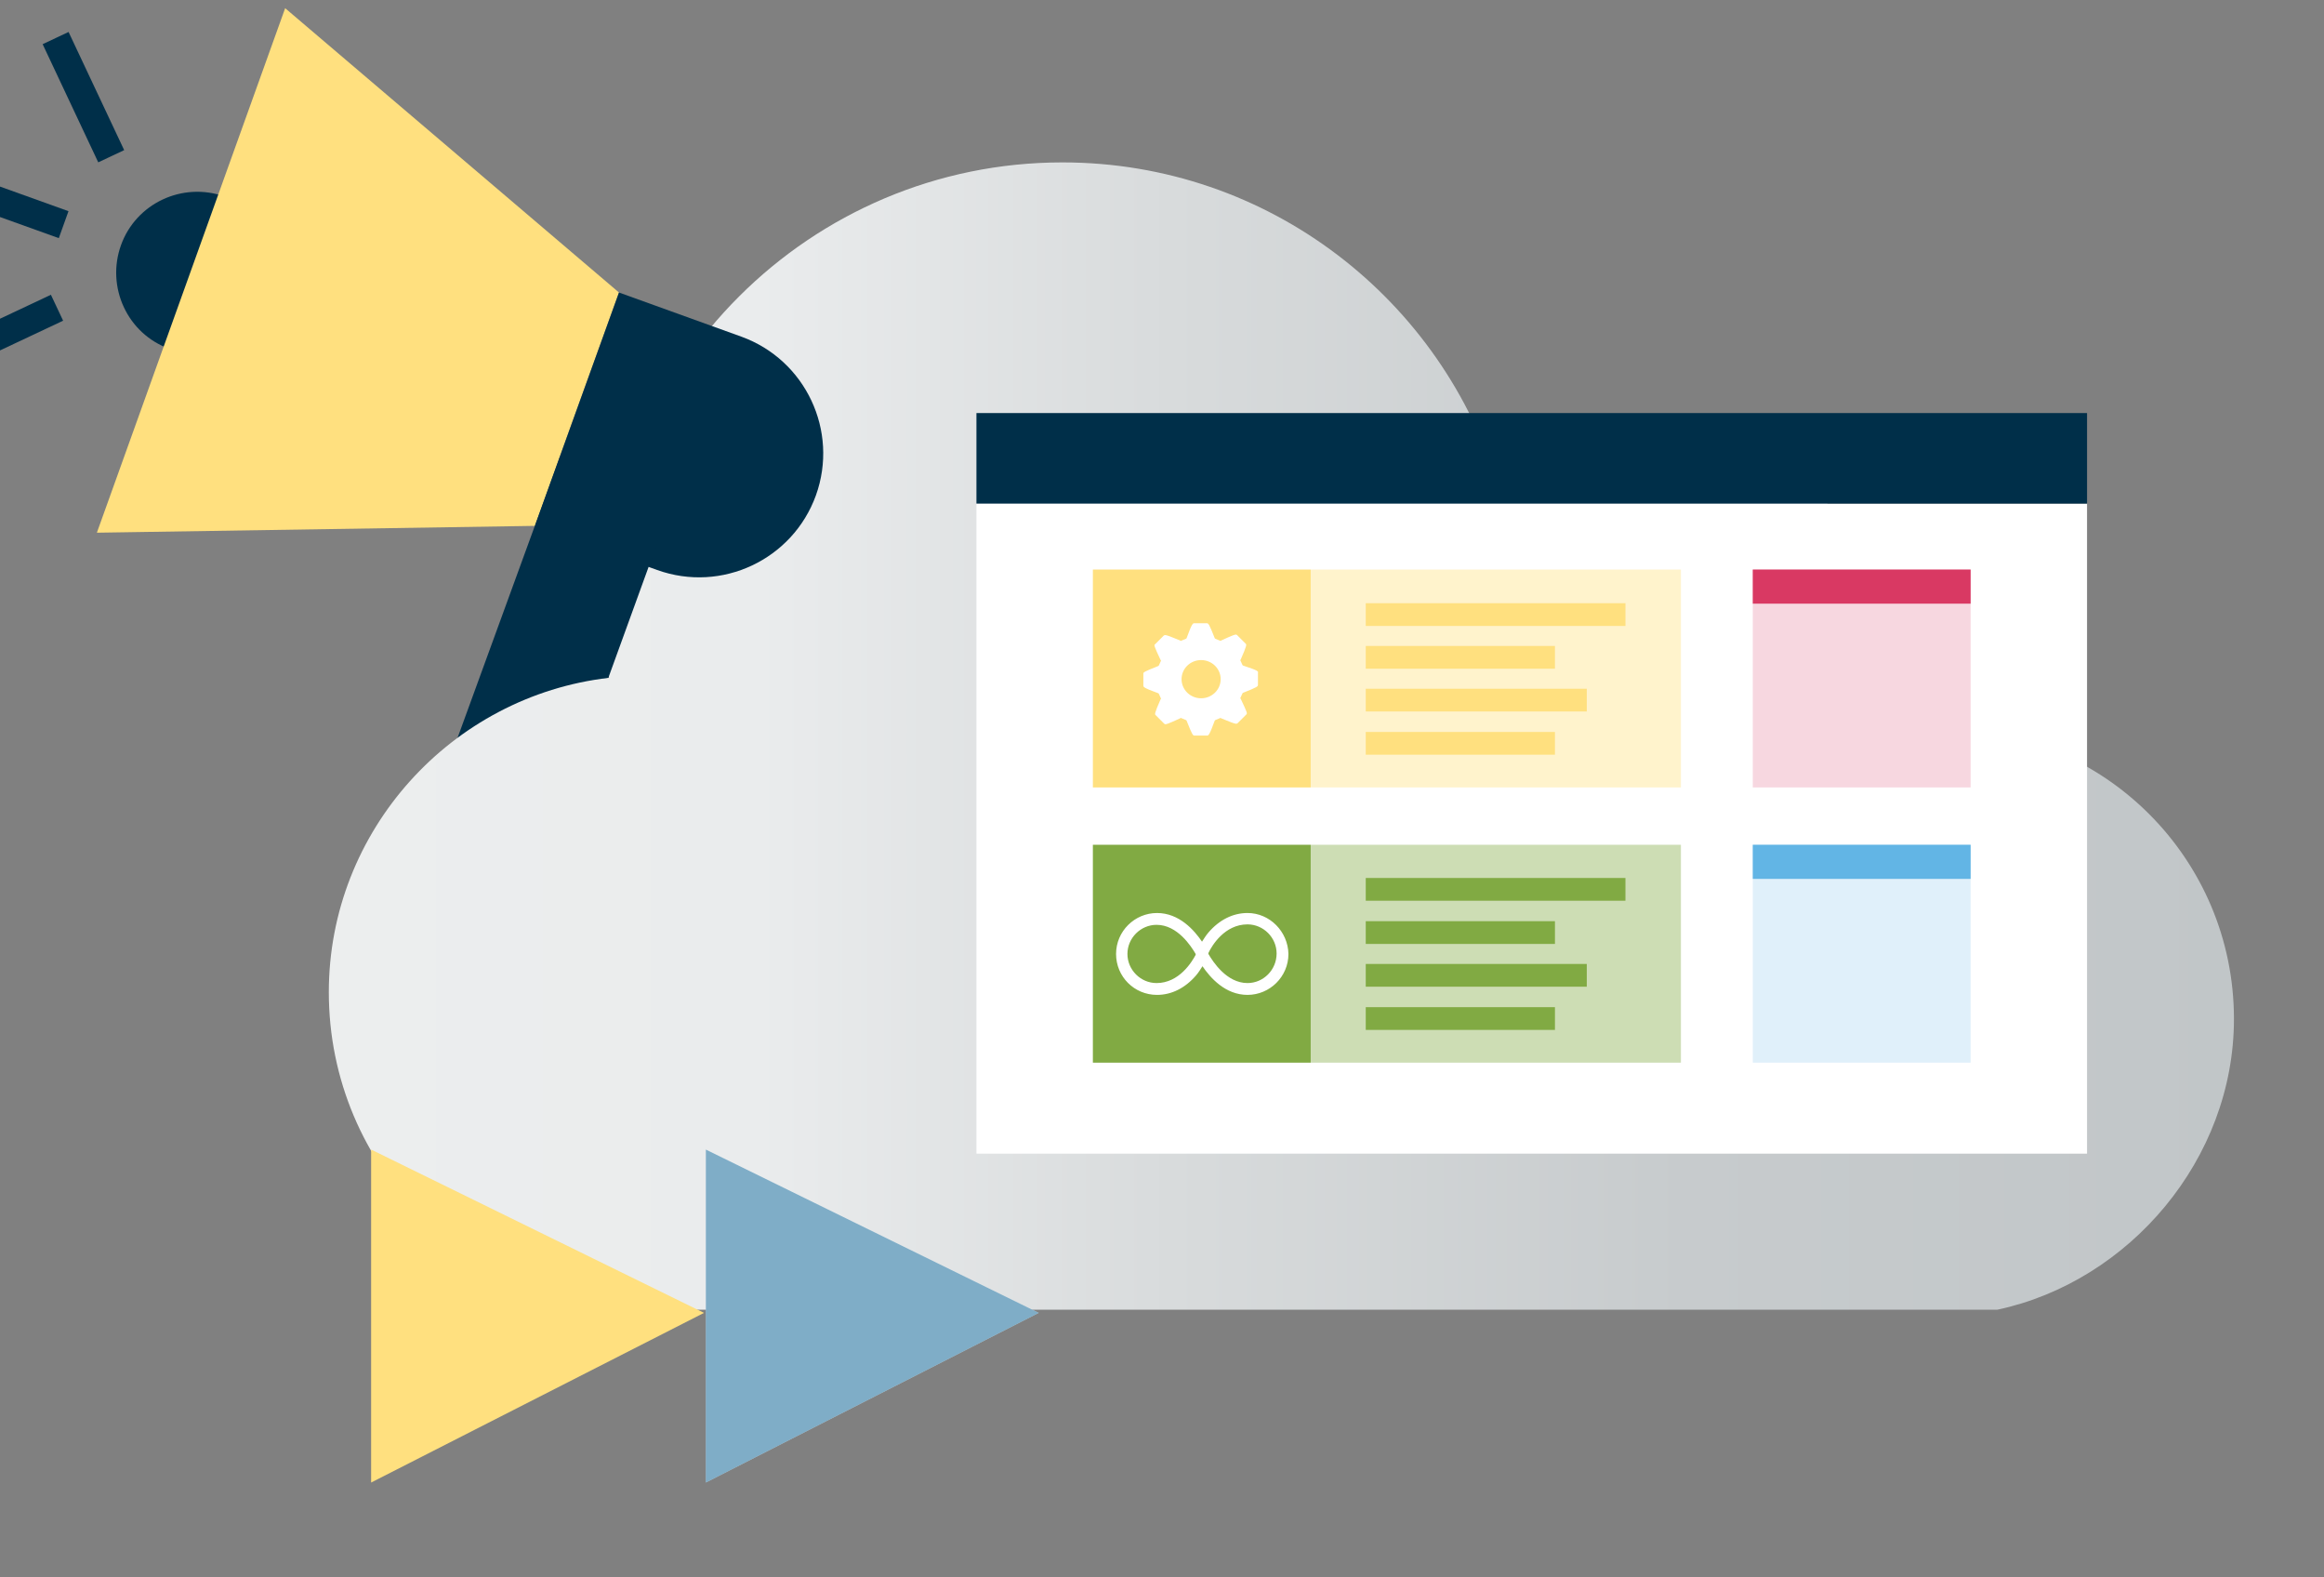 <?xml version="1.0" encoding="utf-8"?>
<!-- Generator: Adobe Illustrator 24.0.0, SVG Export Plug-In . SVG Version: 6.00 Build 0)  -->
<svg version="1.1" id="Layer_1" xmlns="http://www.w3.org/2000/svg" xmlns:xlink="http://www.w3.org/1999/xlink" x="0px" y="0px"
	 viewBox="0 0 511 346.7" style="enable-background:new 0 0 511 346.7;" xml:space="preserve">
<rect x="0" y="0" width="511" height="346.7" fill="#808080" stroke="none"/>
<style type="text/css">
	.st0{fill:#002F49;}
	.st1{fill:url(#SVGID_1_);}
	.st2{fill-rule:evenodd;clip-rule:evenodd;fill:#FFE07F;}
	.st3{fill-rule:evenodd;clip-rule:evenodd;fill:#FFFFFF;}
	.st4{fill-rule:evenodd;clip-rule:evenodd;fill:#005D91;fill-opacity:0.5;}
	.st5{fill:#FFFFFF;}
	.st6{fill:#F7D7E0;}
	.st7{fill:#D93963;}
	.st8{fill:#E0F0FA;}
	.st9{fill:#62B5E5;}
	.st10{fill:#81AA43;}
	.st11{fill:#CDDDB4;}
	.st12{fill:#FFE07F;}
	.st13{fill:#FFF3CC;}
</style>
<g>
	<g>
		<polygon class="st0" points="123.1,100.5 148.1,109.5 133.8,148.9 95.9,175.1 		"/>
	</g>
	<linearGradient id="SVGID_1_" gradientUnits="userSpaceOnUse" x1="72.29" y1="161.734" x2="491.227" y2="161.734">
		<stop  offset="0" style="stop-color:#ECEEEE"/>
		<stop  offset="0.225" style="stop-color:#EAECED"/>
		<stop  offset="0.442" style="stop-color:#D8DBDC"/>
		<stop  offset="0.711" style="stop-color:#C7CBCD"/>
		<stop  offset="1" style="stop-color:#C1C6C8"/>
	</linearGradient>
	<path class="st1" d="M491.2,224c0-35.2-28.5-63.7-63.7-63.7c-4.2,0-8.3,0.5-12.3,1.1c1.1-4.2,1.8-9,1.8-13.5
		c0-29.4-23.7-53.1-53.1-53.1c-13.2,0-25,4.7-34.3,12.5c-12.3-41.3-50.5-71.6-96-71.6c-55.4,0-100.6,45-100.6,100.6
		c0,4.2,0.2,8.4,0.9,12.7c-34.6,4-61.6,33.6-61.6,69.1c0,38.5,31.1,69.8,69.8,69.8h297.1C468.2,281.7,491.2,254.8,491.2,224z"/>
	<g>
		<polygon id="Fill-10_55_" class="st2" points="81.6,325.9 154.8,288.6 81.6,252.7 		"/>
		<polygon id="Fill-10_54_" class="st3" points="155.2,325.9 228.4,288.6 155.2,252.7 		"/>
		<polygon id="Fill-10_53_" class="st4" points="155.2,325.9 228.4,288.6 155.2,252.7 		"/>
	</g>
	<g>
		<rect x="214.7" y="110.7" class="st5" width="244.2" height="142.9"/>
		<rect x="214.7" y="90.8" class="st0" width="244.2" height="19.9"/>
		<g>
			<rect x="385.4" y="125.2" class="st6" width="47.9" height="47.9"/>
			<rect x="385.4" y="125.2" class="st7" width="47.9" height="7.5"/>
			<rect x="385.4" y="185.7" class="st8" width="47.9" height="47.9"/>
			<rect x="385.4" y="185.7" class="st9" width="47.9" height="7.5"/>
			<g>
				<rect x="240.3" y="185.7" class="st10" width="47.9" height="47.9"/>
				<rect x="288.2" y="185.7" class="st11" width="81.4" height="47.9"/>
				<g>
					<rect x="300.3" y="193" class="st10" width="57.1" height="5"/>
					<rect x="300.3" y="202.5" class="st10" width="41.6" height="5"/>
					<rect x="300.3" y="221.4" class="st10" width="41.6" height="5"/>
					<rect x="300.3" y="211.9" class="st10" width="48.6" height="5"/>
				</g>
				<path class="st5" d="M274.3,200.7c-3.2,0-6.2,1.5-8.6,4.3c-0.6,0.7-1,1.4-1.4,2c-1.7-2.5-5-6.3-9.9-6.3c-4.9,0-9,4-9,9s4,9,9,9
					c3.2,0,6.2-1.5,8.6-4.3c0.6-0.7,1-1.4,1.4-2c1.7,2.5,5,6.3,9.9,6.3c4.9,0,9-4,9-9C283.2,204.8,279.2,200.7,274.3,200.7z
					 M254.3,216.1c-3.5,0-6.4-2.9-6.4-6.4s2.9-6.4,6.4-6.4c4.6,0,7.6,4.7,8.6,6.4l0,0.1l0,0.1C262.1,211.4,259.3,216.1,254.3,216.1z
					 M274.3,216.1c-4.6,0-7.6-4.7-8.6-6.4l0-0.1l0-0.1c0.8-1.7,3.6-6.3,8.6-6.3c3.5,0,6.4,2.9,6.4,6.4
					C280.7,213.2,277.8,216.1,274.3,216.1z"/>
			</g>
			<g>
				<rect x="240.3" y="125.2" class="st12" width="47.9" height="47.9"/>
				<rect x="288.2" y="125.2" class="st13" width="81.4" height="47.9"/>
				<g>
					<rect x="300.3" y="132.6" class="st12" width="57.1" height="5"/>
					<rect x="300.3" y="142" class="st12" width="41.6" height="5"/>
					<rect x="300.3" y="160.9" class="st12" width="41.6" height="5"/>
					<rect x="300.3" y="151.4" class="st12" width="48.6" height="5"/>
				</g>
				<g>
					<g>
						<g>
							<path class="st5" d="M273.3,146.3l-0.1-0.1l-0.5-1.1l0.1-0.1c1.4-3.2,1.3-3.3,1.1-3.5l-1.9-1.9c-0.1-0.1-0.2-0.1-0.3-0.1
								c-0.1,0-0.4,0-3.2,1.3l-0.1,0.1l-1.2-0.5l-0.1-0.1c-1.3-3.3-1.4-3.3-1.8-3.3h-2.7c-0.3,0-0.5,0-1.7,3.3l-0.1,0.1l-1.2,0.5
								l-0.1-0.1c-1.9-0.8-3-1.2-3.3-1.2c-0.1,0-0.3,0.1-0.3,0.1l-1.9,1.9c-0.3,0.2-0.3,0.3,1.2,3.5l0.1,0.1l-0.5,1.1l-0.1,0.1
								c-3.3,1.3-3.3,1.4-3.3,1.7v2.6c0,0.3,0,0.5,3.3,1.7l0.1,0.1l0.5,1.1l-0.1,0.1c-1.4,3.2-1.3,3.3-1.1,3.5l1.9,1.9
								c0.1,0.1,0.2,0.1,0.3,0.1s0.4,0,3.2-1.3l0.1-0.1l1.2,0.5l0.1,0.1c1.3,3.3,1.4,3.3,1.8,3.3h2.7c0.3,0,0.5,0,1.7-3.3l0.1-0.1
								l1.2-0.5l0.1,0.1c1.9,0.8,3,1.2,3.3,1.2c0.1,0,0.3-0.1,0.3-0.1l1.9-1.9c0.3-0.3,0.3-0.3-1.2-3.5l-0.1-0.1l0.5-1.1l0.1-0.1
								c3.3-1.3,3.3-1.4,3.3-1.8v-2.6C276.7,147.6,276.7,147.4,273.3,146.3z M264.1,153.5c-2.4,0-4.3-1.9-4.3-4.2
								c0-2.3,1.9-4.2,4.3-4.2s4.3,1.9,4.3,4.2S266.5,153.5,264.1,153.5z"/>
						</g>
					</g>
				</g>
			</g>
		</g>
	</g>
	<g>
		<g>
			<path class="st0" d="M49.5,43.2c0,0-0.1,0-0.1,0c-9.3-3.3-19.5,1.5-22.8,10.7S28,73.4,37.3,76.7c0,0,0.1,0,0.1,0L49.5,43.2z"/>
		</g>
		<g>
			<polygon class="st12" points="117.6,115.6 21.3,117.1 62.7,1.8 136.1,64.3 			"/>
		</g>
		<g>
			<path class="st0" d="M117.6,115.6l26.9,9.7c14.2,5.1,29.8-2.3,34.9-16.4l0,0c5.1-14.2-2.3-29.8-16.4-34.9l-26.9-9.7L117.6,115.6z
				"/>
		</g>
		<g>
			<g>
				
					<rect x="-2.7" y="30.2" transform="matrix(0.338 -0.941 0.941 0.338 -41.582 29.902)" class="st0" width="6.3" height="28.7"/>
			</g>
			<g>
				<rect x="15.2" y="7" transform="matrix(0.905 -0.426 0.426 0.905 -7.362 9.852)" class="st0" width="6.3" height="28.7"/>
			</g>
			<g>
				
					<rect x="-14.8" y="70.6" transform="matrix(0.905 -0.426 0.426 0.905 -31.461 6.824)" class="st0" width="28.7" height="6.3"/>
			</g>
		</g>
	</g>
	<g>
		<polygon class="st0" points="123.1,100.5 148.1,109.5 133.8,148.9 114.4,136.8 		"/>
	</g>
</g>
</svg>
